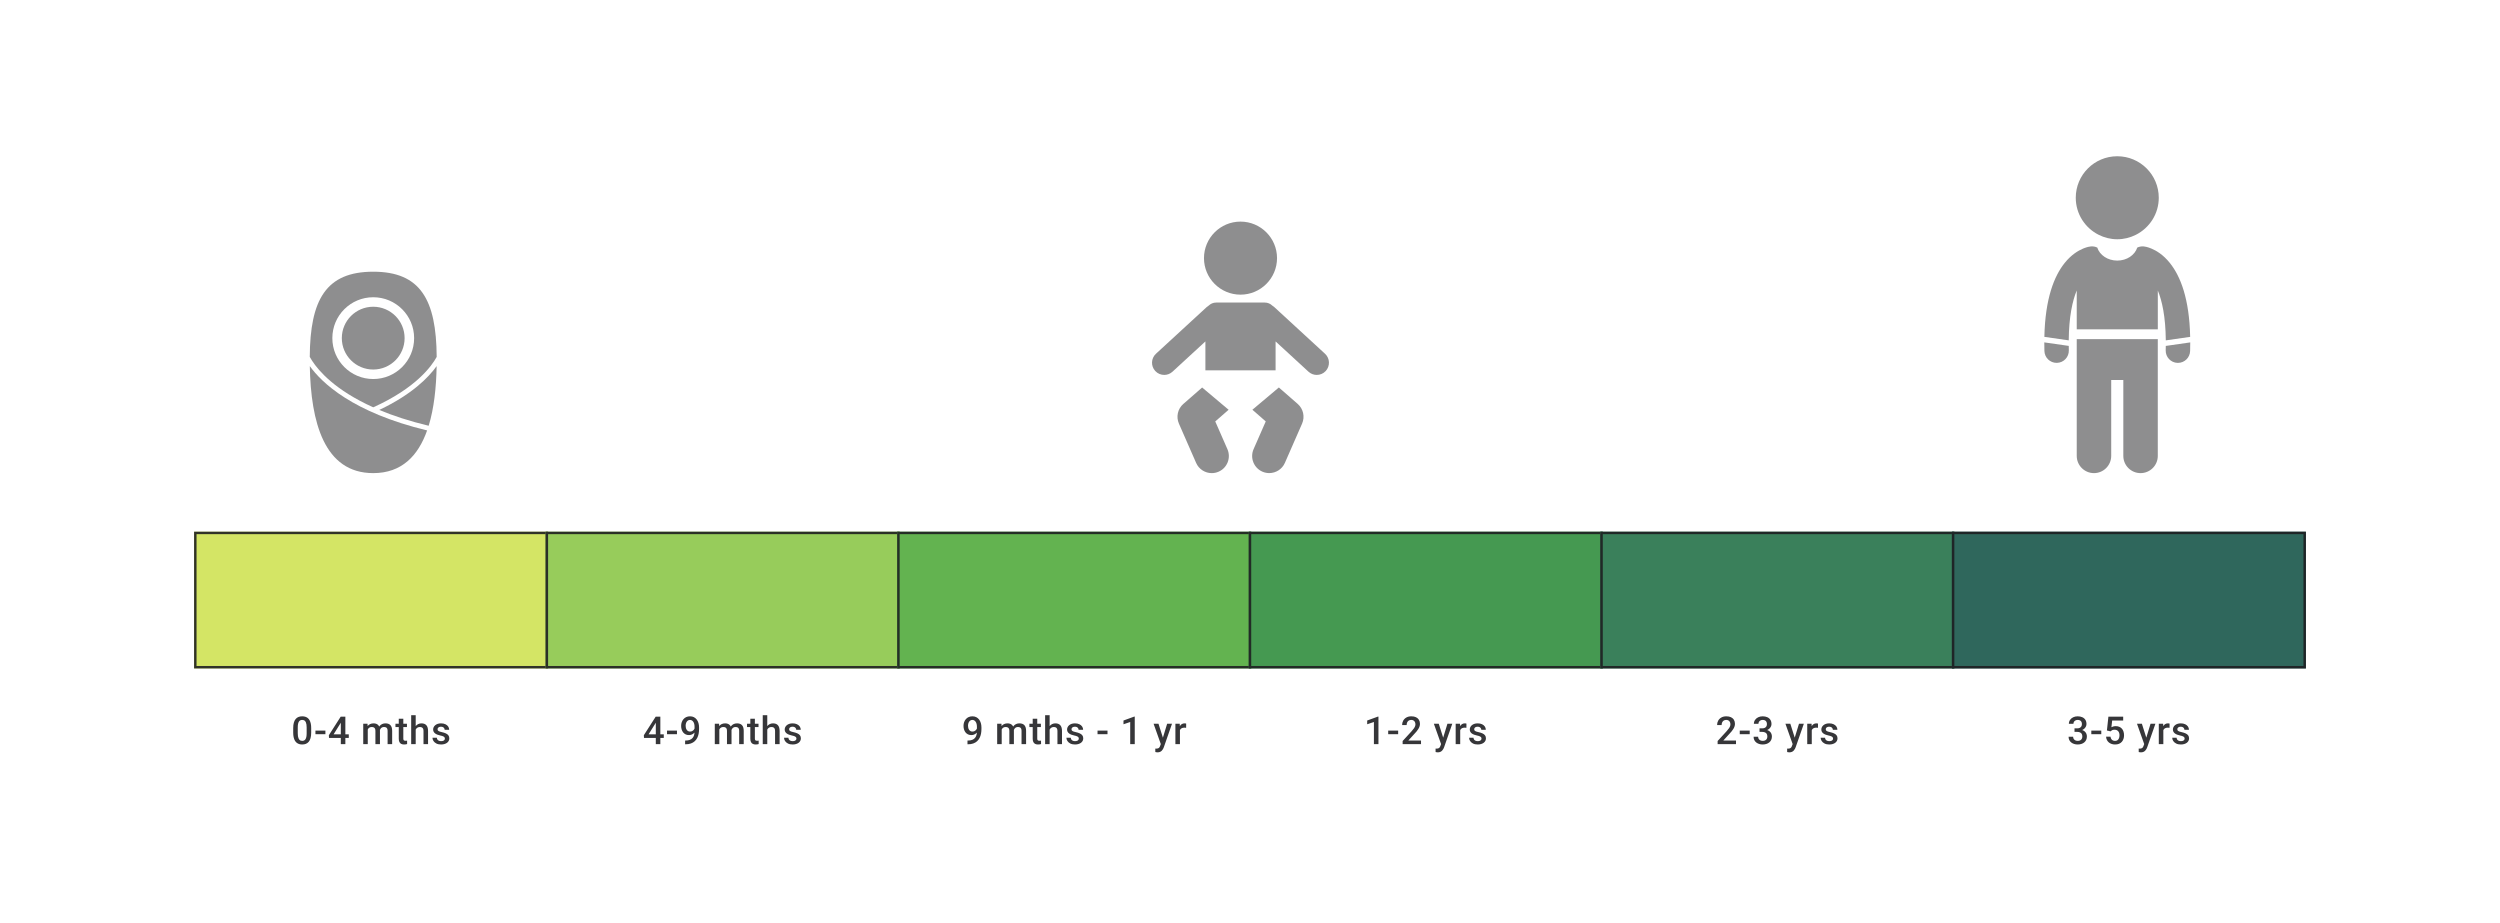 <svg width="1024" height="378" viewBox="0 0 1024 378" fill="none" xmlns="http://www.w3.org/2000/svg">
<path d="M135.428 156.15C139.428 159.56 145.048 163.31 152.878 166.84C170.428 158.94 176.848 149.89 178.868 146.19C178.718 122.75 172.228 111.29 152.878 111.29C133.528 111.29 127.028 122.74 126.878 146.18C127.128 146.64 127.438 147.18 127.848 147.79C129.228 149.91 131.578 152.86 135.428 156.15ZM152.878 121.75C162.128 121.75 169.628 129.25 169.628 138.5C169.628 147.75 162.128 155.25 152.878 155.25C143.628 155.25 136.128 147.75 136.128 138.5C136.128 129.25 143.628 121.75 152.878 121.75Z" fill="#1E1E21" fill-opacity="0.5"/>
<path d="M126.898 149.96C127.308 172.87 132.798 193.79 152.868 193.79C164.528 193.79 171.268 186.72 174.948 176.3C144.358 168.94 131.738 156.71 126.898 149.96Z" fill="#1E1E21" fill-opacity="0.5"/>
<path d="M155.338 167.91C160.968 170.27 167.658 172.49 175.588 174.39C177.778 167.25 178.688 158.75 178.848 149.96C175.588 154.52 168.798 161.56 155.338 167.91Z" fill="#1E1E21" fill-opacity="0.5"/>
<path d="M152.868 151.36C159.968 151.36 165.728 145.6 165.728 138.5C165.728 131.4 159.968 125.64 152.868 125.64C145.768 125.64 140.008 131.4 140.008 138.5C140.008 145.6 145.768 151.36 152.868 151.36Z" fill="#1E1E21" fill-opacity="0.5"/>
<path d="M508.11 120.69C516.37 120.69 523.07 113.99 523.07 105.73C523.07 97.47 516.37 90.77 508.11 90.77C499.85 90.77 493.15 97.47 493.15 105.73C493.15 113.99 499.85 120.69 508.11 120.69Z" fill="#1E1E21" fill-opacity="0.5"/>
<path d="M476.87 153.57C478.08 153.57 479.29 153.13 480.25 152.25L493.73 139.85V151.69H522.48V139.85L535.96 152.25C536.92 153.13 538.13 153.57 539.34 153.57C540.69 153.57 542.04 153.03 543.02 151.96C544.89 149.93 544.76 146.77 542.73 144.9L521.96 125.79C521.7 125.55 521.43 125.35 521.14 125.18C520.35 124.41 519.27 123.93 518.08 123.93H498.13C496.94 123.93 495.86 124.41 495.07 125.18C494.78 125.35 494.51 125.56 494.25 125.79L473.48 144.9C471.45 146.77 471.32 149.93 473.19 151.96C474.18 153.03 475.52 153.57 476.87 153.57Z" fill="#1E1E21" fill-opacity="0.5"/>
<path d="M484.69 165.45C482.38 167.47 481.66 170.72 482.89 173.53L489.93 189.6C491.08 192.23 493.65 193.79 496.34 193.79C497.28 193.79 498.23 193.6 499.15 193.2C502.69 191.65 504.3 187.52 502.75 183.98L497.77 172.62L503.24 167.84L492.4 158.72L484.69 165.46V165.45Z" fill="#1E1E21" fill-opacity="0.5"/>
<path d="M518.45 172.61L513.47 183.97C511.92 187.51 513.53 191.64 517.07 193.19C517.98 193.59 518.94 193.78 519.87 193.78C522.57 193.78 525.14 192.22 526.29 189.59L533.33 173.52C534.56 170.71 533.83 167.46 531.53 165.44L523.82 158.71L512.98 167.83L518.45 172.61Z" fill="#1E1E21" fill-opacity="0.5"/>
<path d="M850.632 138.9V186.73C850.632 190.63 853.792 193.79 857.692 193.79C861.592 193.79 864.752 190.63 864.752 186.73V155.64H869.712V186.73C869.712 190.63 872.872 193.79 876.772 193.79C880.672 193.79 883.832 190.63 883.832 186.73V138.9H850.622H850.632Z" fill="#1E1E21" fill-opacity="0.5"/>
<path d="M837.342 140.35C837.342 141.46 837.362 142.6 837.392 143.78C837.472 146.49 839.692 148.63 842.392 148.63C842.442 148.63 842.492 148.63 842.542 148.63C845.302 148.55 847.472 146.25 847.392 143.49C847.372 142.87 847.372 142.28 847.362 141.68L837.342 140.24C837.342 140.24 837.342 140.31 837.342 140.35Z" fill="#1E1E21" fill-opacity="0.5"/>
<path d="M850.632 119V134.9H883.842V118.99C885.572 123.18 887.022 129.65 887.112 139.41L897.092 137.98C896.762 122.31 893.122 113.1 888.732 107.66C886.082 104.36 883.262 102.66 881.162 101.79C881.142 101.79 881.122 101.78 881.102 101.77C879.592 101.15 878.472 100.96 878.102 100.94C877.152 100.84 876.232 101.03 875.422 101.41C874.432 104.48 871.152 106.74 867.232 106.74C863.312 106.74 860.032 104.48 859.042 101.41C858.232 101.02 857.322 100.84 856.362 100.94C855.992 100.96 854.872 101.15 853.352 101.77C853.332 101.77 853.312 101.78 853.302 101.79C851.212 102.66 848.382 104.36 845.732 107.66C841.352 113.1 837.712 122.31 837.372 137.98L847.352 139.41C847.442 129.64 848.892 123.2 850.622 119H850.632Z" fill="#1E1E21" fill-opacity="0.5"/>
<path d="M887.072 143.5C887.002 146.26 889.172 148.56 891.932 148.64C891.982 148.64 892.022 148.64 892.072 148.64C894.772 148.64 896.992 146.49 897.072 143.78C897.102 142.61 897.122 141.47 897.122 140.36C897.122 140.32 897.122 140.29 897.122 140.25L887.102 141.69C887.102 142.29 887.102 142.88 887.072 143.51V143.5Z" fill="#1E1E21" fill-opacity="0.5"/>
<path d="M874.802 96.2C880.382 93.41 884.232 87.66 884.232 81C884.232 71.61 876.622 64 867.232 64C857.842 64 850.232 71.61 850.232 81C850.232 87.66 854.072 93.42 859.662 96.2C861.942 97.34 864.512 98 867.232 98C869.952 98 872.522 97.34 874.802 96.2Z" fill="#1E1E21" fill-opacity="0.5"/>
<rect x="79.5" y="217.79" width="145" height="56" fill="#D4E565"/>
<rect x="80" y="218.29" width="144" height="55" stroke="#1E1E21" stroke-opacity="0.89"/>
<path d="M127.464 298.232V300.069C127.464 300.948 127.377 301.699 127.202 302.321C127.032 302.938 126.785 303.44 126.461 303.826C126.137 304.211 125.749 304.494 125.296 304.674C124.849 304.854 124.347 304.944 123.792 304.944C123.349 304.944 122.938 304.888 122.557 304.775C122.182 304.661 121.842 304.484 121.539 304.242C121.236 304.001 120.976 303.689 120.76 303.309C120.549 302.923 120.384 302.463 120.266 301.928C120.153 301.393 120.096 300.773 120.096 300.069V298.232C120.096 297.348 120.184 296.602 120.359 295.995C120.534 295.383 120.783 294.887 121.107 294.506C121.431 294.12 121.817 293.84 122.264 293.665C122.717 293.49 123.221 293.403 123.776 293.403C124.224 293.403 124.635 293.46 125.011 293.573C125.391 293.681 125.731 293.853 126.029 294.09C126.333 294.326 126.59 294.635 126.801 295.015C127.017 295.391 127.181 295.846 127.294 296.381C127.407 296.911 127.464 297.528 127.464 298.232ZM125.605 300.331V297.955C125.605 297.507 125.579 297.114 125.528 296.774C125.476 296.43 125.399 296.139 125.296 295.903C125.198 295.661 125.075 295.465 124.926 295.316C124.777 295.162 124.607 295.051 124.417 294.984C124.226 294.912 124.013 294.876 123.776 294.876C123.488 294.876 123.231 294.933 123.005 295.046C122.779 295.154 122.588 295.329 122.434 295.571C122.28 295.813 122.161 296.131 122.079 296.527C122.002 296.918 121.963 297.394 121.963 297.955V300.331C121.963 300.783 121.989 301.182 122.04 301.527C122.092 301.871 122.169 302.167 122.272 302.414C122.375 302.656 122.498 302.856 122.642 303.016C122.791 303.17 122.961 303.283 123.151 303.355C123.347 303.427 123.56 303.463 123.792 303.463C124.085 303.463 124.345 303.407 124.571 303.293C124.797 303.18 124.988 303 125.142 302.753C125.296 302.501 125.412 302.175 125.489 301.774C125.566 301.372 125.605 300.891 125.605 300.331ZM133.288 299.251V300.732H129.207V299.251H133.288ZM142.862 300.786V302.267H134.762L134.7 301.149L139.545 293.557H141.034L139.421 296.319L136.636 300.786H142.862ZM141.458 293.557V304.79H139.599V293.557H141.458ZM150.638 298.14V304.79H148.779V296.443H150.53L150.638 298.14ZM150.337 300.308L149.705 300.3C149.705 299.724 149.777 299.192 149.921 298.703C150.065 298.214 150.276 297.79 150.553 297.43C150.831 297.065 151.176 296.785 151.587 296.589C152.004 296.389 152.485 296.288 153.03 296.288C153.41 296.288 153.758 296.345 154.071 296.458C154.39 296.566 154.665 296.738 154.897 296.975C155.133 297.211 155.313 297.515 155.437 297.885C155.565 298.256 155.63 298.703 155.63 299.228V304.79H153.77V299.39C153.77 298.983 153.709 298.664 153.585 298.433C153.467 298.202 153.295 298.037 153.068 297.939C152.847 297.836 152.582 297.785 152.274 297.785C151.924 297.785 151.626 297.852 151.379 297.986C151.137 298.119 150.939 298.302 150.785 298.533C150.63 298.765 150.517 299.032 150.445 299.336C150.373 299.639 150.337 299.963 150.337 300.308ZM155.514 299.814L154.642 300.007C154.642 299.503 154.712 299.027 154.85 298.58C154.994 298.127 155.203 297.731 155.475 297.392C155.753 297.047 156.095 296.777 156.501 296.581C156.908 296.386 157.373 296.288 157.898 296.288C158.325 296.288 158.705 296.347 159.04 296.466C159.379 296.579 159.667 296.759 159.904 297.006C160.14 297.253 160.32 297.574 160.444 297.97C160.567 298.361 160.629 298.834 160.629 299.39V304.79H158.762V299.382C158.762 298.96 158.7 298.634 158.577 298.402C158.458 298.171 158.289 298.011 158.068 297.924C157.846 297.831 157.582 297.785 157.273 297.785C156.985 297.785 156.73 297.839 156.509 297.947C156.293 298.05 156.111 298.196 155.961 298.387C155.812 298.572 155.699 298.785 155.622 299.027C155.55 299.269 155.514 299.531 155.514 299.814ZM166.685 296.443V297.8H161.979V296.443H166.685ZM163.336 294.398H165.196V302.483C165.196 302.74 165.232 302.938 165.304 303.077C165.381 303.211 165.486 303.301 165.62 303.347C165.754 303.394 165.911 303.417 166.091 303.417C166.219 303.417 166.343 303.409 166.461 303.394C166.579 303.378 166.674 303.363 166.746 303.347L166.754 304.767C166.6 304.813 166.42 304.854 166.214 304.89C166.014 304.926 165.782 304.944 165.52 304.944C165.093 304.944 164.715 304.87 164.386 304.721C164.057 304.566 163.799 304.317 163.614 303.972C163.429 303.628 163.336 303.17 163.336 302.599V294.398ZM170.272 292.94V304.79H168.42V292.94H170.272ZM169.948 300.308L169.346 300.3C169.351 299.724 169.431 299.192 169.585 298.703C169.745 298.214 169.966 297.79 170.249 297.43C170.537 297.065 170.881 296.785 171.282 296.589C171.684 296.389 172.129 296.288 172.617 296.288C173.029 296.288 173.399 296.345 173.728 296.458C174.062 296.571 174.35 296.754 174.592 297.006C174.834 297.253 175.016 297.577 175.14 297.978C175.268 298.374 175.333 298.857 175.333 299.428V304.79H173.466V299.413C173.466 299.012 173.407 298.693 173.288 298.456C173.175 298.22 173.008 298.05 172.787 297.947C172.566 297.839 172.296 297.785 171.977 297.785C171.643 297.785 171.347 297.852 171.09 297.986C170.838 298.119 170.627 298.302 170.457 298.533C170.287 298.765 170.159 299.032 170.071 299.336C169.989 299.639 169.948 299.963 169.948 300.308ZM182.214 302.53C182.214 302.344 182.168 302.177 182.075 302.028C181.983 301.874 181.805 301.735 181.543 301.612C181.286 301.488 180.905 301.375 180.401 301.272C179.959 301.174 179.552 301.059 179.182 300.925C178.817 300.786 178.503 300.619 178.241 300.423C177.979 300.228 177.775 299.997 177.631 299.729C177.487 299.462 177.415 299.153 177.415 298.803C177.415 298.464 177.49 298.142 177.639 297.839C177.788 297.536 178.002 297.268 178.28 297.037C178.557 296.805 178.894 296.623 179.29 296.489C179.691 296.355 180.139 296.288 180.633 296.288C181.332 296.288 181.931 296.407 182.43 296.643C182.934 296.875 183.32 297.191 183.587 297.592C183.855 297.988 183.989 298.436 183.989 298.934H182.129C182.129 298.713 182.073 298.508 181.96 298.317C181.852 298.122 181.687 297.965 181.466 297.847C181.245 297.723 180.967 297.662 180.633 297.662C180.314 297.662 180.049 297.713 179.838 297.816C179.632 297.914 179.478 298.042 179.375 298.202C179.277 298.361 179.228 298.536 179.228 298.726C179.228 298.865 179.254 298.991 179.306 299.104C179.362 299.212 179.455 299.312 179.583 299.405C179.712 299.493 179.887 299.575 180.108 299.652C180.334 299.729 180.617 299.804 180.957 299.876C181.594 300.009 182.142 300.182 182.6 300.393C183.063 300.598 183.418 300.866 183.664 301.195C183.911 301.519 184.035 301.93 184.035 302.429C184.035 302.8 183.955 303.139 183.796 303.448C183.641 303.751 183.415 304.016 183.117 304.242C182.818 304.463 182.461 304.636 182.044 304.759C181.633 304.883 181.17 304.944 180.656 304.944C179.9 304.944 179.259 304.811 178.735 304.543C178.21 304.271 177.812 303.923 177.539 303.502C177.271 303.075 177.138 302.632 177.138 302.175H178.935C178.956 302.519 179.051 302.794 179.221 303C179.396 303.201 179.612 303.347 179.869 303.44C180.131 303.527 180.401 303.571 180.679 303.571C181.013 303.571 181.293 303.527 181.52 303.44C181.746 303.347 181.918 303.224 182.037 303.07C182.155 302.91 182.214 302.73 182.214 302.53Z" fill="#1E1E21" fill-opacity="0.89"/>
<rect x="223.5" y="217.79" width="145" height="56" fill="#97CC5B"/>
<rect x="224" y="218.29" width="144" height="55" stroke="#1E1E21" stroke-opacity="0.89"/>
<path d="M271.881 300.786V302.267H263.78L263.718 301.149L268.563 293.557H270.052L268.44 296.319L265.655 300.786H271.881ZM270.477 293.557V304.79H268.617V293.557H270.477ZM277.288 299.251V300.732H273.207V299.251H277.288ZM280.621 303.324H280.775C281.485 303.324 282.076 303.232 282.55 303.046C283.028 302.856 283.409 302.594 283.691 302.26C283.974 301.925 284.177 301.532 284.301 301.079C284.424 300.627 284.486 300.135 284.486 299.606V297.669C284.486 297.211 284.437 296.81 284.339 296.466C284.247 296.116 284.113 295.825 283.938 295.594C283.769 295.357 283.571 295.18 283.344 295.062C283.123 294.943 282.884 294.884 282.627 294.884C282.344 294.884 282.089 294.948 281.863 295.077C281.642 295.2 281.454 295.373 281.3 295.594C281.151 295.81 281.035 296.065 280.953 296.358C280.876 296.646 280.837 296.954 280.837 297.283C280.837 297.592 280.873 297.89 280.945 298.178C281.022 298.461 281.135 298.713 281.284 298.934C281.434 299.156 281.621 299.331 281.848 299.459C282.074 299.588 282.339 299.652 282.642 299.652C282.93 299.652 283.195 299.598 283.437 299.49C283.679 299.377 283.889 299.225 284.069 299.035C284.249 298.844 284.391 298.631 284.494 298.394C284.597 298.158 284.653 297.916 284.663 297.669L285.373 297.885C285.373 298.276 285.291 298.662 285.126 299.042C284.967 299.418 284.743 299.763 284.455 300.076C284.172 300.385 283.841 300.632 283.46 300.817C283.085 301.002 282.676 301.095 282.233 301.095C281.698 301.095 281.225 300.994 280.814 300.794C280.407 300.588 280.068 300.31 279.795 299.961C279.528 299.611 279.327 299.21 279.194 298.757C279.06 298.304 278.993 297.829 278.993 297.33C278.993 296.79 279.075 296.283 279.24 295.81C279.405 295.337 279.644 294.92 279.957 294.56C280.271 294.195 280.652 293.912 281.099 293.712C281.552 293.506 282.064 293.403 282.634 293.403C283.241 293.403 283.774 293.521 284.231 293.758C284.689 293.994 285.075 294.321 285.389 294.738C285.702 295.154 285.939 295.638 286.098 296.188C286.258 296.738 286.338 297.33 286.338 297.962V298.618C286.338 299.282 286.278 299.922 286.16 300.539C286.042 301.151 285.849 301.72 285.582 302.244C285.319 302.764 284.972 303.221 284.54 303.617C284.113 304.008 283.589 304.314 282.966 304.535C282.349 304.751 281.624 304.859 280.791 304.859H280.621V303.324ZM294.638 298.14V304.79H292.779V296.443H294.53L294.638 298.14ZM294.337 300.308L293.705 300.3C293.705 299.724 293.777 299.192 293.921 298.703C294.065 298.214 294.276 297.79 294.553 297.43C294.831 297.065 295.176 296.785 295.587 296.589C296.004 296.389 296.485 296.288 297.03 296.288C297.41 296.288 297.758 296.345 298.071 296.458C298.39 296.566 298.665 296.738 298.897 296.975C299.133 297.211 299.313 297.515 299.437 297.885C299.565 298.256 299.63 298.703 299.63 299.228V304.79H297.77V299.39C297.77 298.983 297.709 298.664 297.585 298.433C297.467 298.202 297.295 298.037 297.068 297.939C296.847 297.836 296.582 297.785 296.274 297.785C295.924 297.785 295.626 297.852 295.379 297.986C295.137 298.119 294.939 298.302 294.785 298.533C294.63 298.765 294.517 299.032 294.445 299.336C294.373 299.639 294.337 299.963 294.337 300.308ZM299.514 299.814L298.642 300.007C298.642 299.503 298.712 299.027 298.85 298.58C298.994 298.127 299.203 297.731 299.475 297.392C299.753 297.047 300.095 296.777 300.501 296.581C300.908 296.386 301.373 296.288 301.898 296.288C302.325 296.288 302.705 296.347 303.04 296.466C303.379 296.579 303.667 296.759 303.904 297.006C304.14 297.253 304.32 297.574 304.444 297.97C304.567 298.361 304.629 298.834 304.629 299.39V304.79H302.762V299.382C302.762 298.96 302.7 298.634 302.577 298.402C302.458 298.171 302.289 298.011 302.068 297.924C301.846 297.831 301.582 297.785 301.273 297.785C300.985 297.785 300.73 297.839 300.509 297.947C300.293 298.05 300.111 298.196 299.961 298.387C299.812 298.572 299.699 298.785 299.622 299.027C299.55 299.269 299.514 299.531 299.514 299.814ZM310.685 296.443V297.8H305.979V296.443H310.685ZM307.336 294.398H309.196V302.483C309.196 302.74 309.232 302.938 309.304 303.077C309.381 303.211 309.486 303.301 309.62 303.347C309.754 303.394 309.911 303.417 310.091 303.417C310.219 303.417 310.343 303.409 310.461 303.394C310.579 303.378 310.674 303.363 310.746 303.347L310.754 304.767C310.6 304.813 310.42 304.854 310.214 304.89C310.014 304.926 309.782 304.944 309.52 304.944C309.093 304.944 308.715 304.87 308.386 304.721C308.057 304.566 307.799 304.317 307.614 303.972C307.429 303.628 307.336 303.17 307.336 302.599V294.398ZM314.272 292.94V304.79H312.42V292.94H314.272ZM313.948 300.308L313.346 300.3C313.351 299.724 313.431 299.192 313.585 298.703C313.745 298.214 313.966 297.79 314.249 297.43C314.537 297.065 314.881 296.785 315.282 296.589C315.684 296.389 316.129 296.288 316.617 296.288C317.029 296.288 317.399 296.345 317.728 296.458C318.062 296.571 318.35 296.754 318.592 297.006C318.834 297.253 319.016 297.577 319.14 297.978C319.268 298.374 319.333 298.857 319.333 299.428V304.79H317.466V299.413C317.466 299.012 317.407 298.693 317.288 298.456C317.175 298.22 317.008 298.05 316.787 297.947C316.566 297.839 316.296 297.785 315.977 297.785C315.643 297.785 315.347 297.852 315.09 297.986C314.838 298.119 314.627 298.302 314.457 298.533C314.287 298.765 314.159 299.032 314.071 299.336C313.989 299.639 313.948 299.963 313.948 300.308ZM326.214 302.53C326.214 302.344 326.168 302.177 326.075 302.028C325.983 301.874 325.805 301.735 325.543 301.612C325.286 301.488 324.905 301.375 324.401 301.272C323.959 301.174 323.552 301.059 323.182 300.925C322.817 300.786 322.503 300.619 322.241 300.423C321.979 300.228 321.775 299.997 321.631 299.729C321.487 299.462 321.415 299.153 321.415 298.803C321.415 298.464 321.49 298.142 321.639 297.839C321.788 297.536 322.002 297.268 322.28 297.037C322.557 296.805 322.894 296.623 323.29 296.489C323.691 296.355 324.139 296.288 324.633 296.288C325.332 296.288 325.931 296.407 326.43 296.643C326.934 296.875 327.32 297.191 327.587 297.592C327.855 297.988 327.989 298.436 327.989 298.934H326.129C326.129 298.713 326.073 298.508 325.96 298.317C325.852 298.122 325.687 297.965 325.466 297.847C325.245 297.723 324.967 297.662 324.633 297.662C324.314 297.662 324.049 297.713 323.838 297.816C323.632 297.914 323.478 298.042 323.375 298.202C323.277 298.361 323.228 298.536 323.228 298.726C323.228 298.865 323.254 298.991 323.306 299.104C323.362 299.212 323.455 299.312 323.583 299.405C323.712 299.493 323.887 299.575 324.108 299.652C324.334 299.729 324.617 299.804 324.957 299.876C325.594 300.009 326.142 300.182 326.6 300.393C327.063 300.598 327.418 300.866 327.664 301.195C327.911 301.519 328.035 301.93 328.035 302.429C328.035 302.8 327.955 303.139 327.796 303.448C327.641 303.751 327.415 304.016 327.117 304.242C326.818 304.463 326.461 304.636 326.044 304.759C325.633 304.883 325.17 304.944 324.656 304.944C323.9 304.944 323.259 304.811 322.735 304.543C322.21 304.271 321.812 303.923 321.539 303.502C321.271 303.075 321.138 302.632 321.138 302.175H322.935C322.956 302.519 323.051 302.794 323.221 303C323.396 303.201 323.612 303.347 323.869 303.44C324.131 303.527 324.401 303.571 324.679 303.571C325.013 303.571 325.293 303.527 325.52 303.44C325.746 303.347 325.918 303.224 326.037 303.07C326.155 302.91 326.214 302.73 326.214 302.53Z" fill="#1E1E21" fill-opacity="0.89"/>
<rect x="367.5" y="217.79" width="145" height="56" fill="#63B350"/>
<rect x="368" y="218.29" width="144" height="55" stroke="#1E1E21" stroke-opacity="0.89"/>
<path d="M396.282 303.324H396.436C397.146 303.324 397.737 303.232 398.211 303.046C398.689 302.856 399.069 302.594 399.352 302.26C399.635 301.925 399.838 301.532 399.962 301.079C400.085 300.627 400.147 300.135 400.147 299.606V297.669C400.147 297.211 400.098 296.81 400 296.466C399.908 296.116 399.774 295.825 399.599 295.594C399.429 295.357 399.231 295.18 399.005 295.062C398.784 294.943 398.545 294.884 398.288 294.884C398.005 294.884 397.75 294.948 397.524 295.077C397.303 295.2 397.115 295.373 396.961 295.594C396.812 295.81 396.696 296.065 396.614 296.358C396.536 296.646 396.498 296.954 396.498 297.283C396.498 297.592 396.534 297.89 396.606 298.178C396.683 298.461 396.796 298.713 396.945 298.934C397.094 299.156 397.282 299.331 397.508 299.459C397.735 299.588 398 299.652 398.303 299.652C398.591 299.652 398.856 299.598 399.098 299.49C399.339 299.377 399.55 299.225 399.73 299.035C399.91 298.844 400.052 298.631 400.155 298.394C400.258 298.158 400.314 297.916 400.324 297.669L401.034 297.885C401.034 298.276 400.952 298.662 400.787 299.042C400.628 299.418 400.404 299.763 400.116 300.076C399.833 300.385 399.501 300.632 399.121 300.817C398.745 301.002 398.337 301.095 397.894 301.095C397.359 301.095 396.886 300.994 396.475 300.794C396.068 300.588 395.729 300.31 395.456 299.961C395.189 299.611 394.988 299.21 394.855 298.757C394.721 298.304 394.654 297.829 394.654 297.33C394.654 296.79 394.736 296.283 394.901 295.81C395.065 295.337 395.305 294.92 395.618 294.56C395.932 294.195 396.313 293.912 396.76 293.712C397.213 293.506 397.725 293.403 398.295 293.403C398.902 293.403 399.435 293.521 399.892 293.758C400.35 293.994 400.736 294.321 401.05 294.738C401.363 295.154 401.6 295.638 401.759 296.188C401.919 296.738 401.999 297.33 401.999 297.962V298.618C401.999 299.282 401.939 299.922 401.821 300.539C401.703 301.151 401.51 301.72 401.242 302.244C400.98 302.764 400.633 303.221 400.201 303.617C399.774 304.008 399.249 304.314 398.627 304.535C398.01 304.751 397.285 304.859 396.452 304.859H396.282V303.324ZM410.299 298.14V304.79H408.44V296.443H410.191L410.299 298.14ZM409.998 300.308L409.366 300.3C409.366 299.724 409.438 299.192 409.582 298.703C409.726 298.214 409.936 297.79 410.214 297.43C410.492 297.065 410.837 296.785 411.248 296.589C411.665 296.389 412.146 296.288 412.691 296.288C413.071 296.288 413.418 296.345 413.732 296.458C414.051 296.566 414.326 296.738 414.558 296.975C414.794 297.211 414.974 297.515 415.098 297.885C415.226 298.256 415.291 298.703 415.291 299.228V304.79H413.431V299.39C413.431 298.983 413.37 298.664 413.246 298.433C413.128 298.202 412.956 298.037 412.729 297.939C412.508 297.836 412.243 297.785 411.935 297.785C411.585 297.785 411.287 297.852 411.04 297.986C410.798 298.119 410.6 298.302 410.446 298.533C410.291 298.765 410.178 299.032 410.106 299.336C410.034 299.639 409.998 299.963 409.998 300.308ZM415.175 299.814L414.303 300.007C414.303 299.503 414.373 299.027 414.511 298.58C414.655 298.127 414.864 297.731 415.136 297.392C415.414 297.047 415.756 296.777 416.162 296.581C416.569 296.386 417.034 296.288 417.559 296.288C417.986 296.288 418.366 296.347 418.701 296.466C419.04 296.579 419.328 296.759 419.565 297.006C419.801 297.253 419.981 297.574 420.105 297.97C420.228 298.361 420.29 298.834 420.29 299.39V304.79H418.423V299.382C418.423 298.96 418.361 298.634 418.238 298.402C418.119 298.171 417.95 298.011 417.728 297.924C417.507 297.831 417.242 297.785 416.934 297.785C416.646 297.785 416.391 297.839 416.17 297.947C415.954 298.05 415.771 298.196 415.622 298.387C415.473 298.572 415.36 298.785 415.283 299.027C415.211 299.269 415.175 299.531 415.175 299.814ZM426.346 296.443V297.8H421.64V296.443H426.346ZM422.997 294.398H424.857V302.483C424.857 302.74 424.893 302.938 424.965 303.077C425.042 303.211 425.147 303.301 425.281 303.347C425.415 303.394 425.572 303.417 425.752 303.417C425.88 303.417 426.004 303.409 426.122 303.394C426.24 303.378 426.335 303.363 426.407 303.347L426.415 304.767C426.261 304.813 426.081 304.854 425.875 304.89C425.674 304.926 425.443 304.944 425.181 304.944C424.754 304.944 424.376 304.87 424.047 304.721C423.717 304.566 423.46 304.317 423.275 303.972C423.09 303.628 422.997 303.17 422.997 302.599V294.398ZM429.933 292.94V304.79H428.081V292.94H429.933ZM429.609 300.308L429.007 300.3C429.012 299.724 429.092 299.192 429.246 298.703C429.406 298.214 429.627 297.79 429.91 297.43C430.198 297.065 430.542 296.785 430.943 296.589C431.345 296.389 431.789 296.288 432.278 296.288C432.69 296.288 433.06 296.345 433.389 296.458C433.723 296.571 434.011 296.754 434.253 297.006C434.495 297.253 434.677 297.577 434.801 297.978C434.929 298.374 434.994 298.857 434.994 299.428V304.79H433.127V299.413C433.127 299.012 433.068 298.693 432.949 298.456C432.836 298.22 432.669 298.05 432.448 297.947C432.227 297.839 431.957 297.785 431.638 297.785C431.303 297.785 431.008 297.852 430.751 297.986C430.499 298.119 430.288 298.302 430.118 298.533C429.948 298.765 429.82 299.032 429.732 299.336C429.65 299.639 429.609 299.963 429.609 300.308ZM441.875 302.53C441.875 302.344 441.829 302.177 441.736 302.028C441.644 301.874 441.466 301.735 441.204 301.612C440.947 301.488 440.566 301.375 440.062 301.272C439.62 301.174 439.213 301.059 438.843 300.925C438.478 300.786 438.164 300.619 437.902 300.423C437.64 300.228 437.436 299.997 437.292 299.729C437.148 299.462 437.076 299.153 437.076 298.803C437.076 298.464 437.151 298.142 437.3 297.839C437.449 297.536 437.663 297.268 437.94 297.037C438.218 296.805 438.555 296.623 438.951 296.489C439.352 296.355 439.8 296.288 440.293 296.288C440.993 296.288 441.592 296.407 442.091 296.643C442.595 296.875 442.981 297.191 443.248 297.592C443.516 297.988 443.649 298.436 443.649 298.934H441.79C441.79 298.713 441.734 298.508 441.62 298.317C441.512 298.122 441.348 297.965 441.127 297.847C440.906 297.723 440.628 297.662 440.293 297.662C439.975 297.662 439.71 297.713 439.499 297.816C439.293 297.914 439.139 298.042 439.036 298.202C438.938 298.361 438.889 298.536 438.889 298.726C438.889 298.865 438.915 298.991 438.967 299.104C439.023 299.212 439.116 299.312 439.244 299.405C439.373 299.493 439.548 299.575 439.769 299.652C439.995 299.729 440.278 299.804 440.617 299.876C441.255 300.009 441.803 300.182 442.261 300.393C442.724 300.598 443.079 300.866 443.325 301.195C443.572 301.519 443.696 301.93 443.696 302.429C443.696 302.8 443.616 303.139 443.457 303.448C443.302 303.751 443.076 304.016 442.778 304.242C442.479 304.463 442.122 304.636 441.705 304.759C441.294 304.883 440.831 304.944 440.317 304.944C439.561 304.944 438.92 304.811 438.396 304.543C437.871 304.271 437.472 303.923 437.2 303.502C436.932 303.075 436.799 302.632 436.799 302.175H438.596C438.617 302.519 438.712 302.794 438.882 303C439.057 303.201 439.273 303.347 439.53 303.44C439.792 303.527 440.062 303.571 440.34 303.571C440.674 303.571 440.954 303.527 441.181 303.44C441.407 303.347 441.579 303.224 441.698 303.07C441.816 302.91 441.875 302.73 441.875 302.53ZM453.632 299.251V300.732H449.551V299.251H453.632ZM464.795 293.519V304.79H462.935V295.725L460.181 296.659V295.123L464.571 293.519H464.795ZM475.795 303.88L478.063 296.443H480.054L476.706 306.063C476.629 306.269 476.528 306.492 476.405 306.734C476.281 306.976 476.119 307.205 475.919 307.421C475.723 307.642 475.479 307.819 475.186 307.953C474.893 308.092 474.538 308.161 474.121 308.161C473.957 308.161 473.797 308.146 473.643 308.115C473.494 308.089 473.352 308.061 473.219 308.03L473.211 306.611C473.262 306.616 473.324 306.621 473.396 306.626C473.473 306.631 473.535 306.634 473.581 306.634C473.89 306.634 474.147 306.595 474.353 306.518C474.558 306.446 474.726 306.328 474.854 306.163C474.988 305.999 475.101 305.778 475.194 305.5L475.795 303.88ZM474.515 296.443L476.497 302.692L476.829 304.651L475.541 304.983L472.509 296.443H474.515ZM483.302 298.032V304.79H481.442V296.443H483.217L483.302 298.032ZM485.855 296.389L485.84 298.117C485.727 298.096 485.603 298.081 485.469 298.07C485.341 298.06 485.212 298.055 485.084 298.055C484.765 298.055 484.485 298.101 484.243 298.194C484.001 298.281 483.798 298.41 483.633 298.58C483.474 298.744 483.35 298.945 483.263 299.181C483.176 299.418 483.124 299.683 483.109 299.976L482.684 300.007C482.684 299.482 482.736 298.996 482.839 298.549C482.942 298.101 483.096 297.708 483.302 297.368C483.512 297.029 483.775 296.764 484.088 296.574C484.407 296.383 484.775 296.288 485.192 296.288C485.305 296.288 485.426 296.299 485.554 296.319C485.688 296.34 485.788 296.363 485.855 296.389Z" fill="#1E1E21" fill-opacity="0.89"/>
<rect x="511.5" y="217.79" width="145" height="56" fill="#459951"/>
<rect x="512" y="218.29" width="144" height="55" stroke="#1E1E21" stroke-opacity="0.89"/>
<path d="M564.614 293.519V304.79H562.754V295.725L560 296.659V295.123L564.39 293.519H564.614ZM572.683 299.251V300.732H568.602V299.251H572.683ZM582.048 303.309V304.79H574.519V303.517L578.176 299.529C578.577 299.076 578.893 298.685 579.125 298.356C579.356 298.027 579.518 297.731 579.611 297.469C579.708 297.201 579.757 296.941 579.757 296.689C579.757 296.335 579.69 296.023 579.557 295.756C579.428 295.483 579.238 295.27 578.986 295.116C578.734 294.956 578.428 294.876 578.068 294.876C577.651 294.876 577.301 294.966 577.018 295.146C576.735 295.326 576.522 295.576 576.378 295.895C576.234 296.209 576.162 296.569 576.162 296.975H574.303C574.303 296.322 574.452 295.725 574.75 295.185C575.049 294.64 575.481 294.208 576.046 293.889C576.612 293.565 577.294 293.403 578.091 293.403C578.842 293.403 579.479 293.529 580.004 293.781C580.529 294.033 580.927 294.39 581.2 294.853C581.478 295.316 581.616 295.864 581.616 296.497C581.616 296.846 581.56 297.193 581.447 297.538C581.334 297.883 581.172 298.227 580.961 298.572C580.755 298.911 580.511 299.253 580.228 299.598C579.945 299.937 579.634 300.282 579.294 300.632L576.864 303.309H582.048ZM590.596 303.88L592.864 296.443H594.854L591.506 306.063C591.429 306.269 591.329 306.492 591.205 306.734C591.082 306.976 590.92 307.205 590.719 307.421C590.524 307.642 590.28 307.819 589.986 307.953C589.693 308.092 589.338 308.161 588.922 308.161C588.757 308.161 588.598 308.146 588.443 308.115C588.294 308.089 588.153 308.061 588.019 308.03L588.011 306.611C588.063 306.616 588.125 306.621 588.197 306.626C588.274 306.631 588.335 306.634 588.382 306.634C588.69 306.634 588.947 306.595 589.153 306.518C589.359 306.446 589.526 306.328 589.655 306.163C589.788 305.999 589.902 305.778 589.994 305.5L590.596 303.88ZM589.315 296.443L591.298 302.692L591.63 304.651L590.341 304.983L587.309 296.443H589.315ZM598.102 298.032V304.79H596.243V296.443H598.017L598.102 298.032ZM600.656 296.389L600.64 298.117C600.527 298.096 600.404 298.081 600.27 298.07C600.141 298.06 600.013 298.055 599.884 298.055C599.565 298.055 599.285 298.101 599.043 298.194C598.802 298.281 598.598 298.41 598.434 298.58C598.274 298.744 598.151 298.945 598.064 299.181C597.976 299.418 597.925 299.683 597.909 299.976L597.485 300.007C597.485 299.482 597.536 298.996 597.639 298.549C597.742 298.101 597.896 297.708 598.102 297.368C598.313 297.029 598.575 296.764 598.889 296.574C599.208 296.383 599.576 296.288 599.992 296.288C600.105 296.288 600.226 296.299 600.355 296.319C600.489 296.34 600.589 296.363 600.656 296.389ZM606.82 302.53C606.82 302.344 606.773 302.177 606.681 302.028C606.588 301.874 606.411 301.735 606.148 301.612C605.891 301.488 605.511 301.375 605.007 301.272C604.564 301.174 604.158 301.059 603.788 300.925C603.422 300.786 603.109 300.619 602.846 300.423C602.584 300.228 602.381 299.997 602.237 299.729C602.093 299.462 602.021 299.153 602.021 298.803C602.021 298.464 602.096 298.142 602.245 297.839C602.394 297.536 602.607 297.268 602.885 297.037C603.163 296.805 603.5 296.623 603.896 296.489C604.297 296.355 604.744 296.288 605.238 296.288C605.938 296.288 606.537 296.407 607.036 296.643C607.54 296.875 607.925 297.191 608.193 297.592C608.46 297.988 608.594 298.436 608.594 298.934H606.735C606.735 298.713 606.678 298.508 606.565 298.317C606.457 298.122 606.292 297.965 606.071 297.847C605.85 297.723 605.572 297.662 605.238 297.662C604.919 297.662 604.654 297.713 604.443 297.816C604.238 297.914 604.083 298.042 603.981 298.202C603.883 298.361 603.834 298.536 603.834 298.726C603.834 298.865 603.86 298.991 603.911 299.104C603.968 299.212 604.06 299.312 604.189 299.405C604.317 299.493 604.492 299.575 604.713 299.652C604.94 299.729 605.223 299.804 605.562 299.876C606.2 300.009 606.748 300.182 607.205 300.393C607.668 300.598 608.023 300.866 608.27 301.195C608.517 301.519 608.64 301.93 608.64 302.429C608.64 302.8 608.561 303.139 608.401 303.448C608.247 303.751 608.021 304.016 607.722 304.242C607.424 304.463 607.066 304.636 606.65 304.759C606.238 304.883 605.776 304.944 605.261 304.944C604.505 304.944 603.865 304.811 603.34 304.543C602.816 304.271 602.417 303.923 602.144 303.502C601.877 303.075 601.743 302.632 601.743 302.175H603.541C603.561 302.519 603.656 302.794 603.826 303C604.001 303.201 604.217 303.347 604.474 303.44C604.737 303.527 605.007 303.571 605.284 303.571C605.619 303.571 605.899 303.527 606.125 303.44C606.352 303.347 606.524 303.224 606.642 303.07C606.76 302.91 606.82 302.73 606.82 302.53Z" fill="#1E1E21" fill-opacity="0.89"/>
<rect x="655.5" y="217.79" width="145" height="56" fill="#3A805B"/>
<rect x="656" y="218.29" width="144" height="55" stroke="#1E1E21" stroke-opacity="0.89"/>
<path d="M711.067 303.309V304.79H703.537V303.517L707.194 299.529C707.595 299.076 707.911 298.685 708.143 298.356C708.374 298.027 708.536 297.731 708.629 297.469C708.727 297.201 708.776 296.941 708.776 296.689C708.776 296.335 708.709 296.023 708.575 295.756C708.446 295.483 708.256 295.27 708.004 295.116C707.752 294.956 707.446 294.876 707.086 294.876C706.669 294.876 706.32 294.966 706.037 295.146C705.754 295.326 705.54 295.576 705.396 295.895C705.252 296.209 705.18 296.569 705.18 296.975H703.321C703.321 296.322 703.47 295.725 703.769 295.185C704.067 294.64 704.499 294.208 705.065 293.889C705.63 293.565 706.312 293.403 707.109 293.403C707.86 293.403 708.498 293.529 709.022 293.781C709.547 294.033 709.946 294.39 710.218 294.853C710.496 295.316 710.635 295.864 710.635 296.497C710.635 296.846 710.578 297.193 710.465 297.538C710.352 297.883 710.19 298.227 709.979 298.572C709.773 298.911 709.529 299.253 709.246 299.598C708.963 299.937 708.652 300.282 708.313 300.632L705.882 303.309H711.067ZM716.683 299.251V300.732H712.602V299.251H716.683ZM720.702 298.333H721.813C722.245 298.333 722.602 298.258 722.885 298.109C723.173 297.96 723.387 297.754 723.526 297.492C723.665 297.229 723.734 296.929 723.734 296.589C723.734 296.234 723.67 295.931 723.541 295.679C723.418 295.422 723.227 295.224 722.97 295.085C722.718 294.946 722.397 294.876 722.006 294.876C721.677 294.876 721.378 294.943 721.111 295.077C720.849 295.206 720.64 295.391 720.486 295.633C720.332 295.869 720.255 296.152 720.255 296.481H718.388C718.388 295.885 718.544 295.355 718.858 294.892C719.172 294.429 719.599 294.066 720.139 293.804C720.684 293.537 721.296 293.403 721.975 293.403C722.7 293.403 723.333 293.524 723.873 293.766C724.418 294.002 724.842 294.357 725.146 294.83C725.449 295.303 725.601 295.89 725.601 296.589C725.601 296.908 725.526 297.232 725.377 297.561C725.228 297.89 725.007 298.191 724.714 298.464C724.421 298.731 724.055 298.95 723.618 299.12C723.181 299.284 722.674 299.367 722.098 299.367H720.702V298.333ZM720.702 299.783V298.765H722.098C722.757 298.765 723.317 298.842 723.78 298.996C724.248 299.15 724.629 299.364 724.922 299.637C725.215 299.904 725.429 300.21 725.562 300.555C725.701 300.899 725.771 301.264 725.771 301.65C725.771 302.175 725.676 302.643 725.485 303.054C725.3 303.461 725.035 303.805 724.691 304.088C724.346 304.371 723.942 304.584 723.479 304.728C723.022 304.872 722.523 304.944 721.983 304.944C721.499 304.944 721.036 304.877 720.594 304.744C720.152 304.61 719.756 304.412 719.406 304.15C719.056 303.882 718.778 303.551 718.573 303.154C718.372 302.753 718.272 302.29 718.272 301.766H720.131C720.131 302.1 720.208 302.396 720.363 302.653C720.522 302.905 720.743 303.103 721.026 303.247C721.314 303.391 721.643 303.463 722.014 303.463C722.404 303.463 722.741 303.394 723.024 303.255C723.307 303.116 723.523 302.91 723.672 302.638C723.827 302.365 723.904 302.036 723.904 301.65C723.904 301.213 723.819 300.858 723.649 300.585C723.479 300.313 723.238 300.112 722.924 299.984C722.61 299.85 722.24 299.783 721.813 299.783H720.702ZM734.596 303.88L736.864 296.443H738.854L735.506 306.063C735.429 306.269 735.329 306.492 735.205 306.734C735.082 306.976 734.92 307.205 734.719 307.421C734.524 307.642 734.28 307.819 733.986 307.953C733.693 308.092 733.338 308.161 732.922 308.161C732.757 308.161 732.598 308.146 732.443 308.115C732.294 308.089 732.153 308.061 732.019 308.03L732.011 306.611C732.063 306.616 732.125 306.621 732.197 306.626C732.274 306.631 732.335 306.634 732.382 306.634C732.69 306.634 732.947 306.595 733.153 306.518C733.359 306.446 733.526 306.328 733.655 306.163C733.788 305.999 733.902 305.778 733.994 305.5L734.596 303.88ZM733.315 296.443L735.298 302.692L735.63 304.651L734.341 304.983L731.309 296.443H733.315ZM742.102 298.032V304.79H740.243V296.443H742.017L742.102 298.032ZM744.656 296.389L744.64 298.117C744.527 298.096 744.404 298.081 744.27 298.07C744.141 298.06 744.013 298.055 743.884 298.055C743.565 298.055 743.285 298.101 743.043 298.194C742.802 298.281 742.598 298.41 742.434 298.58C742.274 298.744 742.151 298.945 742.064 299.181C741.976 299.418 741.925 299.683 741.909 299.976L741.485 300.007C741.485 299.482 741.536 298.996 741.639 298.549C741.742 298.101 741.896 297.708 742.102 297.368C742.313 297.029 742.575 296.764 742.889 296.574C743.208 296.383 743.576 296.288 743.992 296.288C744.105 296.288 744.226 296.299 744.355 296.319C744.489 296.34 744.589 296.363 744.656 296.389ZM750.82 302.53C750.82 302.344 750.773 302.177 750.681 302.028C750.588 301.874 750.411 301.735 750.148 301.612C749.891 301.488 749.511 301.375 749.007 301.272C748.564 301.174 748.158 301.059 747.788 300.925C747.422 300.786 747.109 300.619 746.846 300.423C746.584 300.228 746.381 299.997 746.237 299.729C746.093 299.462 746.021 299.153 746.021 298.803C746.021 298.464 746.096 298.142 746.245 297.839C746.394 297.536 746.607 297.268 746.885 297.037C747.163 296.805 747.5 296.623 747.896 296.489C748.297 296.355 748.744 296.288 749.238 296.288C749.938 296.288 750.537 296.407 751.036 296.643C751.54 296.875 751.925 297.191 752.193 297.592C752.46 297.988 752.594 298.436 752.594 298.934H750.735C750.735 298.713 750.678 298.508 750.565 298.317C750.457 298.122 750.292 297.965 750.071 297.847C749.85 297.723 749.572 297.662 749.238 297.662C748.919 297.662 748.654 297.713 748.443 297.816C748.238 297.914 748.083 298.042 747.981 298.202C747.883 298.361 747.834 298.536 747.834 298.726C747.834 298.865 747.86 298.991 747.911 299.104C747.968 299.212 748.06 299.312 748.189 299.405C748.317 299.493 748.492 299.575 748.713 299.652C748.94 299.729 749.223 299.804 749.562 299.876C750.2 300.009 750.748 300.182 751.205 300.393C751.668 300.598 752.023 300.866 752.27 301.195C752.517 301.519 752.64 301.93 752.64 302.429C752.64 302.8 752.561 303.139 752.401 303.448C752.247 303.751 752.021 304.016 751.722 304.242C751.424 304.463 751.066 304.636 750.65 304.759C750.238 304.883 749.776 304.944 749.261 304.944C748.505 304.944 747.865 304.811 747.34 304.543C746.816 304.271 746.417 303.923 746.144 303.502C745.877 303.075 745.743 302.632 745.743 302.175H747.541C747.561 302.519 747.656 302.794 747.826 303C748.001 303.201 748.217 303.347 748.474 303.44C748.737 303.527 749.007 303.571 749.284 303.571C749.619 303.571 749.899 303.527 750.125 303.44C750.352 303.347 750.524 303.224 750.642 303.07C750.76 302.91 750.82 302.73 750.82 302.53Z" fill="#1E1E21" fill-opacity="0.89"/>
<rect x="799.5" y="217.79" width="145" height="56" fill="#2F675C"/>
<rect x="800" y="218.29" width="144" height="55" stroke="#1E1E21" stroke-opacity="0.89"/>
<path d="M849.72 298.333H850.831C851.263 298.333 851.621 298.258 851.904 298.109C852.192 297.96 852.405 297.754 852.544 297.492C852.683 297.229 852.752 296.929 852.752 296.589C852.752 296.234 852.688 295.931 852.56 295.679C852.436 295.422 852.246 295.224 851.989 295.085C851.737 294.946 851.415 294.876 851.024 294.876C850.695 294.876 850.397 294.943 850.129 295.077C849.867 295.206 849.659 295.391 849.504 295.633C849.35 295.869 849.273 296.152 849.273 296.481H847.406C847.406 295.885 847.563 295.355 847.877 294.892C848.19 294.429 848.617 294.066 849.157 293.804C849.702 293.537 850.314 293.403 850.993 293.403C851.719 293.403 852.351 293.524 852.891 293.766C853.436 294.002 853.861 294.357 854.164 294.83C854.468 295.303 854.619 295.89 854.619 296.589C854.619 296.908 854.545 297.232 854.396 297.561C854.246 297.89 854.025 298.191 853.732 298.464C853.439 298.731 853.074 298.95 852.637 299.12C852.199 299.284 851.693 299.367 851.117 299.367H849.72V298.333ZM849.72 299.783V298.765H851.117C851.775 298.765 852.336 298.842 852.799 298.996C853.267 299.15 853.647 299.364 853.94 299.637C854.234 299.904 854.447 300.21 854.581 300.555C854.72 300.899 854.789 301.264 854.789 301.65C854.789 302.175 854.694 302.643 854.504 303.054C854.319 303.461 854.054 303.805 853.709 304.088C853.364 304.371 852.961 304.584 852.498 304.728C852.04 304.872 851.541 304.944 851.001 304.944C850.518 304.944 850.055 304.877 849.612 304.744C849.17 304.61 848.774 304.412 848.424 304.15C848.075 303.882 847.797 303.551 847.591 303.154C847.391 302.753 847.29 302.29 847.29 301.766H849.15C849.15 302.1 849.227 302.396 849.381 302.653C849.54 302.905 849.762 303.103 850.044 303.247C850.333 303.391 850.662 303.463 851.032 303.463C851.423 303.463 851.76 303.394 852.043 303.255C852.326 303.116 852.542 302.91 852.691 302.638C852.845 302.365 852.922 302.036 852.922 301.65C852.922 301.213 852.837 300.858 852.668 300.585C852.498 300.313 852.256 300.112 851.942 299.984C851.629 299.85 851.258 299.783 850.831 299.783H849.72ZM860.683 299.251V300.732H856.602V299.251H860.683ZM864.471 299.567L862.989 299.204L863.599 293.557H869.655V295.131H865.142L864.833 297.885C865.008 297.782 865.25 297.682 865.558 297.584C865.867 297.482 866.219 297.43 866.615 297.43C867.145 297.43 867.618 297.518 868.035 297.692C868.457 297.862 868.814 298.112 869.107 298.441C869.4 298.765 869.624 299.161 869.778 299.629C869.933 300.092 870.01 300.614 870.01 301.195C870.01 301.714 869.933 302.2 869.778 302.653C869.629 303.106 869.403 303.504 869.1 303.849C868.796 304.193 868.413 304.463 867.95 304.659C867.492 304.849 866.95 304.944 866.322 304.944C865.854 304.944 865.404 304.877 864.972 304.744C864.545 304.605 864.162 304.402 863.823 304.134C863.483 303.862 863.211 303.527 863.005 303.131C862.799 302.73 862.681 302.27 862.65 301.75H864.471C864.517 302.116 864.617 302.427 864.771 302.684C864.931 302.936 865.142 303.129 865.404 303.262C865.666 303.396 865.97 303.463 866.314 303.463C866.628 303.463 866.898 303.409 867.125 303.301C867.351 303.188 867.539 303.028 867.688 302.823C867.842 302.612 867.955 302.365 868.027 302.082C868.104 301.799 868.143 301.486 868.143 301.141C868.143 300.812 868.099 300.511 868.012 300.238C867.929 299.966 867.803 299.729 867.634 299.529C867.469 299.328 867.261 299.174 867.009 299.066C866.757 298.952 866.466 298.896 866.137 298.896C865.695 298.896 865.355 298.96 865.119 299.089C864.887 299.217 864.671 299.377 864.471 299.567ZM878.596 303.88L880.864 296.443H882.854L879.506 306.063C879.429 306.269 879.329 306.492 879.205 306.734C879.082 306.976 878.92 307.205 878.719 307.421C878.524 307.642 878.28 307.819 877.986 307.953C877.693 308.092 877.338 308.161 876.922 308.161C876.757 308.161 876.598 308.146 876.443 308.115C876.294 308.089 876.153 308.061 876.019 308.03L876.011 306.611C876.063 306.616 876.125 306.621 876.197 306.626C876.274 306.631 876.335 306.634 876.382 306.634C876.69 306.634 876.947 306.595 877.153 306.518C877.359 306.446 877.526 306.328 877.655 306.163C877.788 305.999 877.902 305.778 877.994 305.5L878.596 303.88ZM877.315 296.443L879.298 302.692L879.63 304.651L878.341 304.983L875.309 296.443H877.315ZM886.102 298.032V304.79H884.243V296.443H886.017L886.102 298.032ZM888.656 296.389L888.64 298.117C888.527 298.096 888.404 298.081 888.27 298.07C888.141 298.06 888.013 298.055 887.884 298.055C887.565 298.055 887.285 298.101 887.043 298.194C886.802 298.281 886.598 298.41 886.434 298.58C886.274 298.744 886.151 298.945 886.064 299.181C885.976 299.418 885.925 299.683 885.909 299.976L885.485 300.007C885.485 299.482 885.536 298.996 885.639 298.549C885.742 298.101 885.896 297.708 886.102 297.368C886.313 297.029 886.575 296.764 886.889 296.574C887.208 296.383 887.576 296.288 887.992 296.288C888.105 296.288 888.226 296.299 888.355 296.319C888.489 296.34 888.589 296.363 888.656 296.389ZM894.82 302.53C894.82 302.344 894.773 302.177 894.681 302.028C894.588 301.874 894.411 301.735 894.148 301.612C893.891 301.488 893.511 301.375 893.007 301.272C892.564 301.174 892.158 301.059 891.788 300.925C891.422 300.786 891.109 300.619 890.846 300.423C890.584 300.228 890.381 299.997 890.237 299.729C890.093 299.462 890.021 299.153 890.021 298.803C890.021 298.464 890.096 298.142 890.245 297.839C890.394 297.536 890.607 297.268 890.885 297.037C891.163 296.805 891.5 296.623 891.896 296.489C892.297 296.355 892.744 296.288 893.238 296.288C893.938 296.288 894.537 296.407 895.036 296.643C895.54 296.875 895.925 297.191 896.193 297.592C896.46 297.988 896.594 298.436 896.594 298.934H894.735C894.735 298.713 894.678 298.508 894.565 298.317C894.457 298.122 894.292 297.965 894.071 297.847C893.85 297.723 893.572 297.662 893.238 297.662C892.919 297.662 892.654 297.713 892.443 297.816C892.238 297.914 892.083 298.042 891.981 298.202C891.883 298.361 891.834 298.536 891.834 298.726C891.834 298.865 891.86 298.991 891.911 299.104C891.968 299.212 892.06 299.312 892.189 299.405C892.317 299.493 892.492 299.575 892.713 299.652C892.94 299.729 893.223 299.804 893.562 299.876C894.2 300.009 894.748 300.182 895.205 300.393C895.668 300.598 896.023 300.866 896.27 301.195C896.517 301.519 896.64 301.93 896.64 302.429C896.64 302.8 896.561 303.139 896.401 303.448C896.247 303.751 896.021 304.016 895.722 304.242C895.424 304.463 895.066 304.636 894.65 304.759C894.238 304.883 893.776 304.944 893.261 304.944C892.505 304.944 891.865 304.811 891.34 304.543C890.816 304.271 890.417 303.923 890.144 303.502C889.877 303.075 889.743 302.632 889.743 302.175H891.541C891.561 302.519 891.656 302.794 891.826 303C892.001 303.201 892.217 303.347 892.474 303.44C892.737 303.527 893.007 303.571 893.284 303.571C893.619 303.571 893.899 303.527 894.125 303.44C894.352 303.347 894.524 303.224 894.642 303.07C894.76 302.91 894.82 302.73 894.82 302.53Z" fill="#1E1E21" fill-opacity="0.89"/>
</svg>
